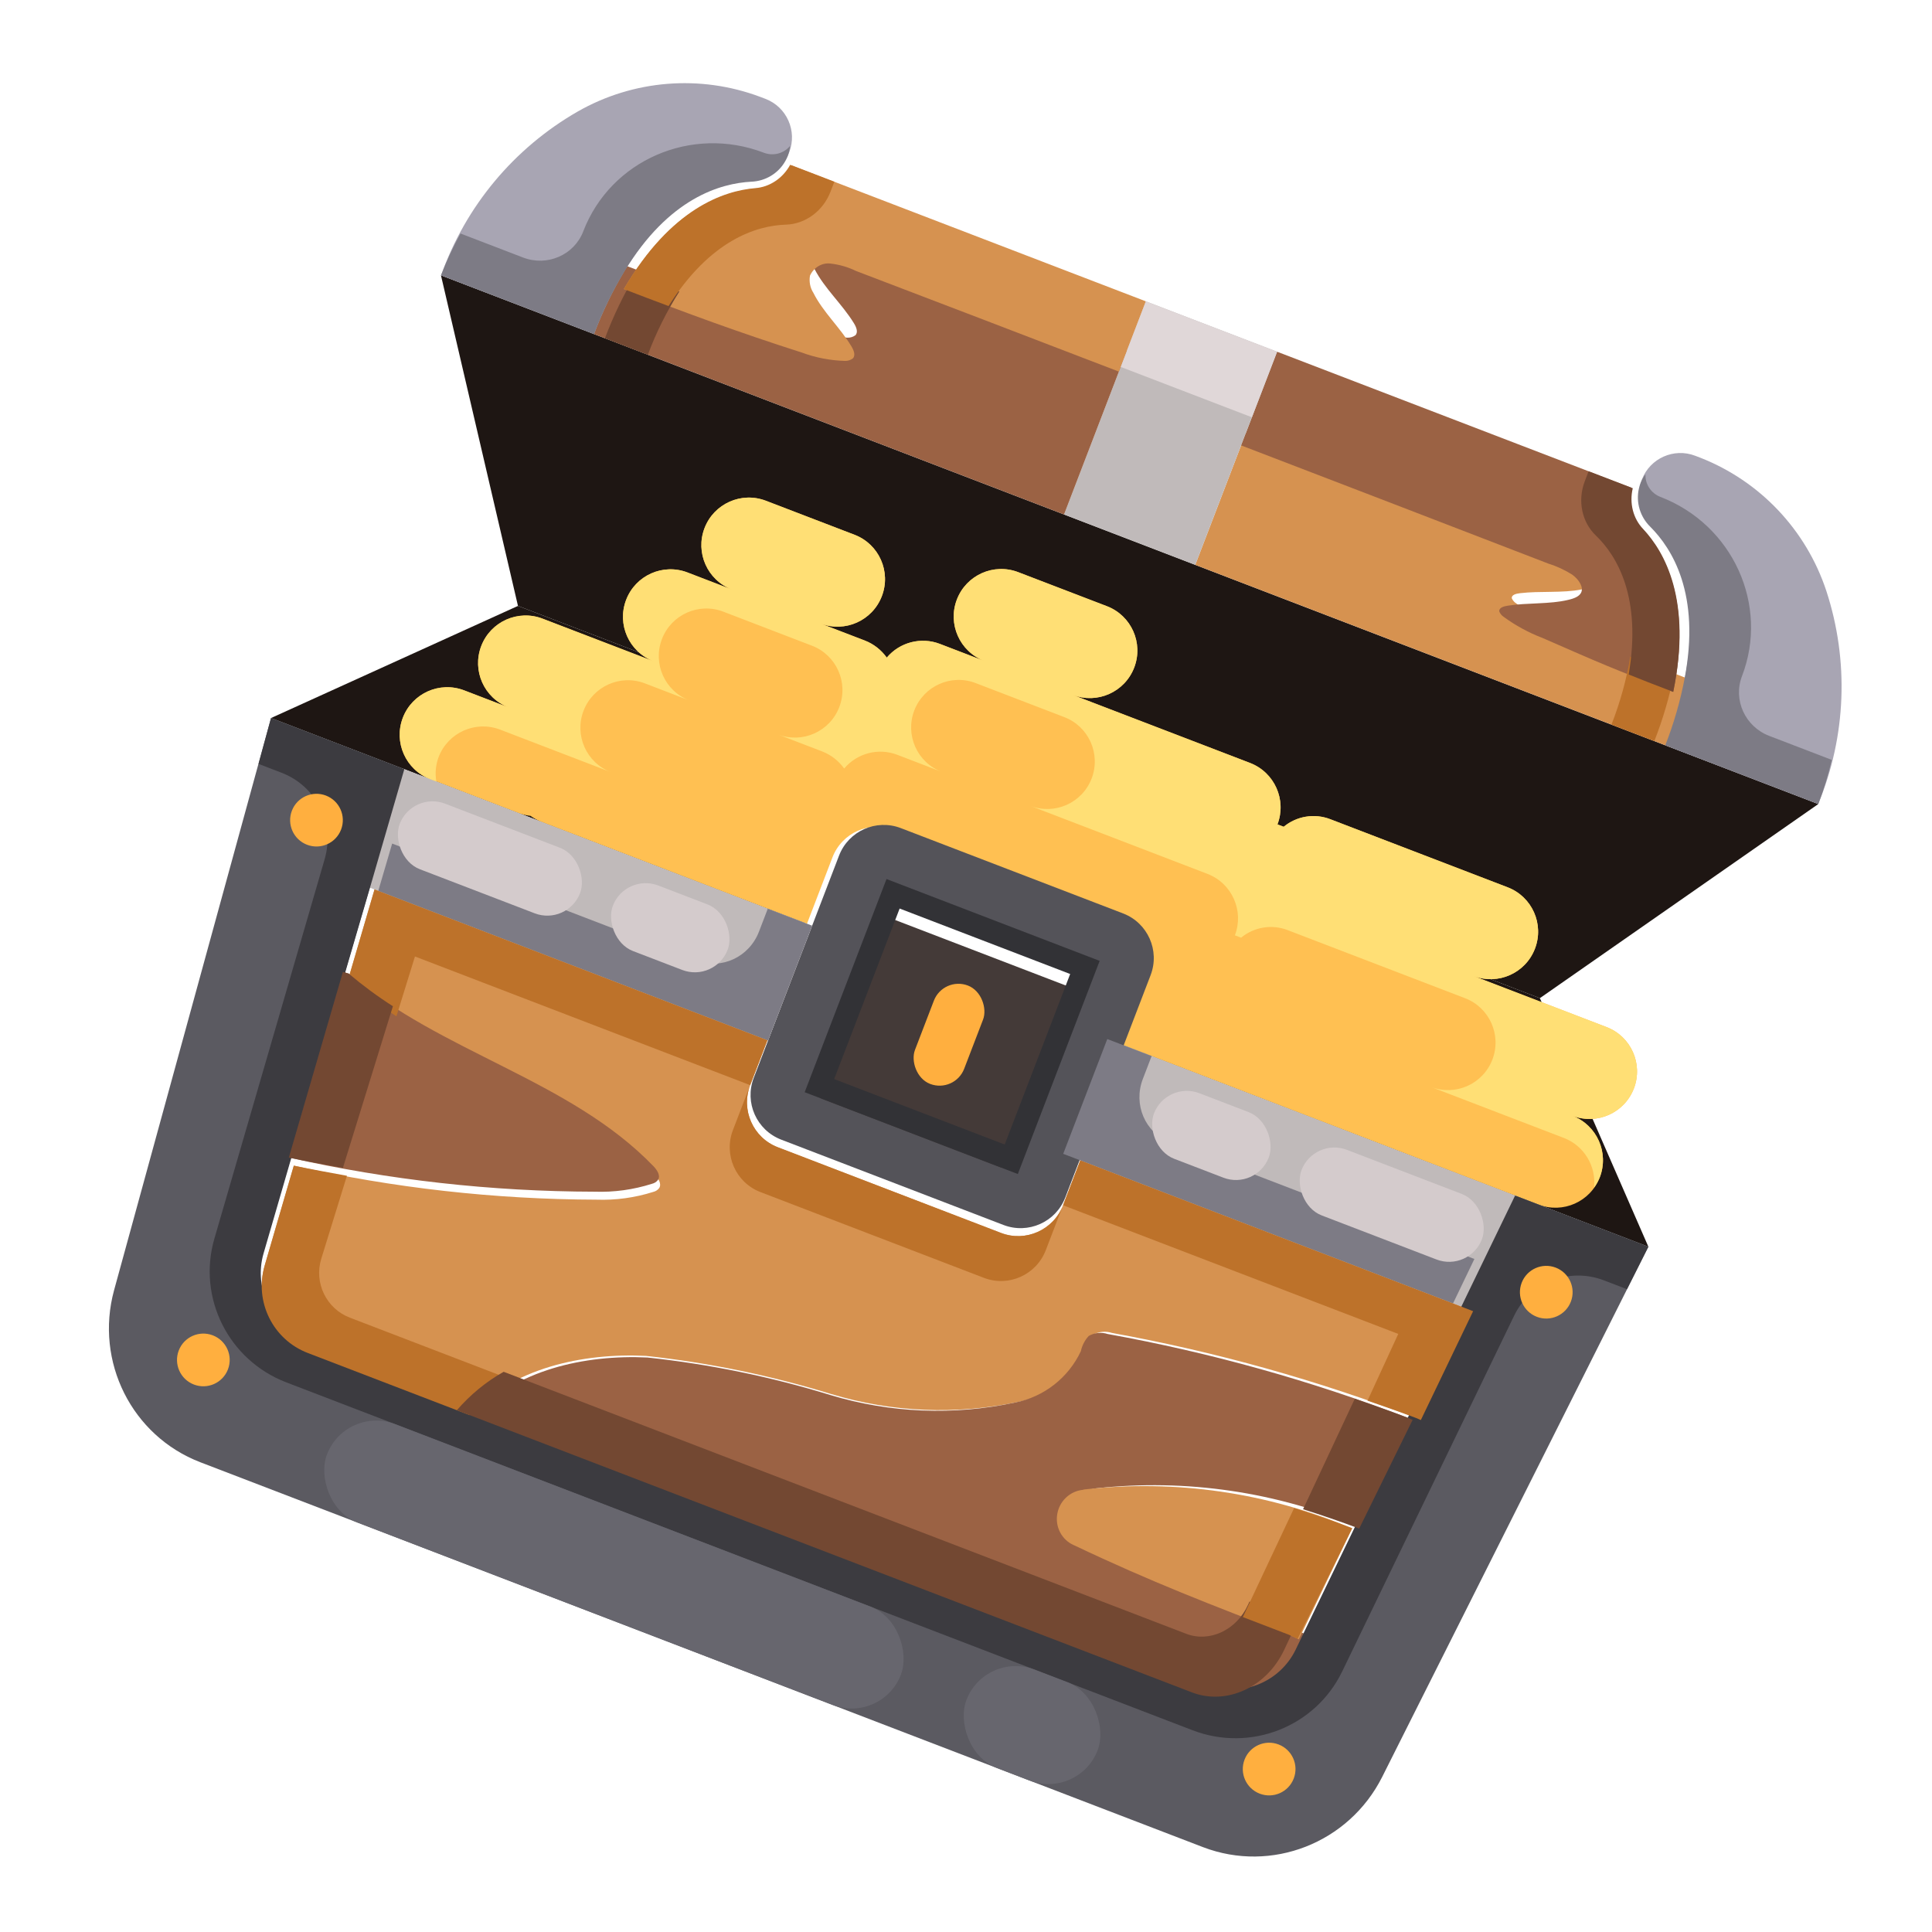 <svg width="110" height="110" viewBox="0 0 110 110" fill="none" xmlns="http://www.w3.org/2000/svg">
<path d="M103.527 45.778L87.674 56.831L64.907 48.092L58.583 45.664L29.491 34.497L25.106 15.675L33.96 19.074L60.522 29.27L68.111 32.184L94.673 42.38L103.527 45.778Z" fill="#1E1613"/>
<path d="M87.675 56.831L29.492 34.497L15.431 40.882L45.787 52.535L47.266 48.684C47.813 47.269 49.384 46.556 50.781 47.088L63.429 51.943C64.823 52.483 65.513 54.063 64.974 55.481L63.495 59.332L93.852 70.985L87.675 56.831Z" fill="#1E1613"/>
<path d="M71.187 62.285L63.615 59.378L65.069 55.589C65.6 54.194 64.905 52.632 63.515 52.094L50.894 47.249C49.5 46.719 47.939 47.414 47.4 48.806L45.946 52.595L30.801 46.782C30.589 46.696 30.389 46.585 30.204 46.451C29.977 46.427 29.753 46.376 29.539 46.297L24.491 44.36C23.097 43.825 22.401 42.26 22.936 40.864C23.472 39.469 25.036 38.772 26.43 39.307L28.954 40.276C27.56 39.741 26.864 38.176 27.4 36.781C27.935 35.386 29.5 34.689 30.894 35.224L37.204 37.646C35.81 37.111 35.114 35.546 35.65 34.151C36.185 32.756 37.749 32.059 39.143 32.594L41.667 33.563C40.273 33.028 39.577 31.463 40.113 30.068C40.648 28.673 42.213 27.975 43.607 28.511L48.655 30.448C50.049 30.983 50.745 32.548 50.209 33.943C49.674 35.339 48.11 36.036 46.716 35.501L49.24 36.47C49.742 36.665 50.175 37.003 50.489 37.442C51.227 36.564 52.44 36.25 53.511 36.66L56.035 37.629C54.641 37.094 53.945 35.529 54.48 34.134C55.016 32.739 56.58 32.041 57.974 32.577L63.023 34.514C64.417 35.049 65.113 36.614 64.577 38.009C64.041 39.404 62.477 40.102 61.083 39.567L71.18 43.442C72.57 43.981 73.265 45.542 72.734 46.937L73.088 47.073C73.83 46.46 74.846 46.295 75.743 46.643L85.84 50.519C87.234 51.054 87.93 52.619 87.394 54.014C86.859 55.409 85.294 56.106 83.9 55.571L91.473 58.478C92.867 59.013 93.562 60.578 93.027 61.973C92.491 63.368 90.927 64.065 89.533 63.53C90.927 64.065 91.623 65.63 91.088 67.025C90.552 68.421 88.988 69.118 87.594 68.583L71.187 62.285Z" fill="#FFC052"/>
<path d="M77.335 86.603L80.31 80.441L83.282 74.247L86.262 68.072L93.851 70.985L78.692 101.178C76.797 104.936 72.393 106.66 68.496 105.169L11.4 83.252C7.506 81.752 5.387 77.525 6.494 73.463L15.431 40.882L23.02 43.795L21.102 50.379L19.551 55.668L16.511 66.081L14.851 71.767C14.254 73.814 15.313 75.971 17.286 76.728L68.487 96.382C70.46 97.14 72.69 96.246 73.616 94.325L74.34 92.817L77.335 86.603Z" fill="#5B5A61"/>
<path d="M95.934 38.579C96.894 33.663 95.256 31.049 94.033 29.808C93.453 29.235 93.211 28.402 93.394 27.606C93.417 27.502 93.447 27.399 93.483 27.298C93.949 26.09 95.305 25.486 96.514 25.948L96.813 26.062C100.211 27.397 102.838 30.175 103.983 33.642C105.283 37.612 105.12 41.916 103.522 45.776L94.812 42.433C95.302 41.185 95.678 39.895 95.934 38.579V38.579Z" fill="#A8A5B3"/>
<path d="M86.383 68.118L83.33 74.444L60.535 65.694L63.044 59.159L70.824 62.145L77.307 64.634L81.197 66.127L86.383 68.118Z" fill="#C0BABA"/>
<path d="M95.125 42.553L68.052 32.16L70.919 24.692C76.076 26.671 83.811 29.64 88.808 31.573C89.302 31.73 89.776 31.946 90.219 32.215C90.627 32.5 90.909 32.922 90.755 33.206C90.648 33.408 90.344 33.505 90.042 33.561C88.968 33.777 87.675 33.638 86.543 33.774C86.312 33.8 86.048 33.87 86.076 34.066C86.133 34.191 86.226 34.296 86.344 34.369C87.046 34.858 87.806 35.26 88.607 35.566C92.108 37.081 92.665 37.324 96.236 38.695C95.988 40.014 95.616 41.305 95.125 42.553V42.553Z" fill="#D69250"/>
<path d="M93.5 30.101C94.723 31.396 96.342 34.145 95.266 39.394C91.777 38.054 91.233 37.815 87.817 36.32C87.035 36.021 86.296 35.619 85.617 35.124C85.503 35.05 85.413 34.941 85.361 34.811C85.34 34.604 85.603 34.521 85.833 34.487C86.957 34.307 88.231 34.413 89.301 34.151C89.602 34.082 89.905 33.969 90.017 33.752C90.178 33.447 89.913 33.008 89.518 32.719C89.088 32.448 88.626 32.235 88.143 32.084C83.26 30.194 75.701 27.293 70.662 25.358L72.71 20.024L92.891 27.771C92.69 28.62 92.92 29.502 93.5 30.101V30.101Z" fill="#9B6244"/>
<path fill-rule="evenodd" clip-rule="evenodd" d="M57.143 69.748C58.542 70.28 60.109 69.582 60.65 68.186L61.623 65.652L65.513 55.516C66.046 54.117 65.348 52.55 63.952 52.01L51.282 47.146C49.883 46.614 48.316 47.311 47.775 48.707L42.912 61.377C42.379 62.777 43.077 64.343 44.473 64.884L57.143 69.748ZM61.226 55.324L57.335 65.46L47.199 61.569L51.09 51.433L61.226 55.324Z" fill="#545359"/>
<path d="M50.69 52.275L60.96 56.217L57.018 66.486L46.748 62.544L50.69 52.275Z" fill="#443A38"/>
<path d="M63.845 20.798L65.242 17.157L72.711 20.024L70.847 24.878L68.052 32.16L60.583 29.293L63.845 20.798Z" fill="#C0BABA"/>
<path d="M64.166 19.96L60.583 29.293L33.51 18.901C34.014 17.556 34.636 16.259 35.367 15.025C39.08 16.45 42.1 17.563 45.735 18.729C46.544 19.03 47.399 19.198 48.265 19.226C48.421 19.229 48.574 19.181 48.703 19.088C48.875 18.909 48.751 18.617 48.614 18.396C47.949 17.315 46.945 16.424 46.378 15.319C46.191 15.034 46.119 14.684 46.177 14.34C46.388 13.877 46.865 13.602 47.355 13.66C47.873 13.72 48.376 13.867 48.845 14.094C53.44 15.843 59.254 18.075 64.166 19.96V19.96Z" fill="#9B6244"/>
<path d="M65.242 17.157L63.706 21.158C58.906 19.316 53.225 17.134 48.735 15.426C48.277 15.203 47.785 15.061 47.278 15.005C46.798 14.95 46.329 15.229 46.118 15.692C46.058 16.035 46.126 16.384 46.307 16.667C46.854 17.765 47.832 18.645 48.475 19.718C48.608 19.938 48.727 20.228 48.557 20.408C48.43 20.501 48.279 20.55 48.127 20.549C47.278 20.527 46.442 20.367 45.65 20.072C42.097 18.938 39.146 17.851 35.518 16.458C38.231 11.838 41.273 10.879 43.049 10.734C43.881 10.678 44.642 10.177 45.06 9.41L65.242 17.157Z" fill="#D69250"/>
<path d="M46.239 52.708L43.73 59.243L20.935 50.493L22.899 43.749L24.196 44.247L29.383 46.238L30.679 46.736L41.052 50.717L46.239 52.708Z" fill="#C0BABA"/>
<path d="M83.874 74.653L80.895 80.853L80.684 80.757C75.058 78.597 69.242 76.968 63.311 75.891C62.948 75.774 62.552 75.813 62.218 76C61.989 76.246 61.832 76.551 61.764 76.88C61.043 78.404 59.643 79.494 57.994 79.816C54.457 80.568 50.791 80.416 47.332 79.373C43.892 78.314 40.359 77.586 36.78 77.199C33.184 77.02 29.156 77.893 26.741 80.572L17.529 77.035C15.544 76.274 14.476 74.111 15.073 72.062L16.733 66.367C22.387 67.638 28.163 68.287 33.961 68.304C35.056 68.343 36.151 68.193 37.197 67.861C37.327 67.831 37.444 67.756 37.526 67.65C37.692 67.406 37.478 67.089 37.281 66.881C32.559 61.991 25.244 60.473 20.101 56.036L19.773 55.939L21.324 50.642L43.693 59.229L42.712 61.784C42.175 63.195 42.874 64.773 44.276 65.316L56.999 70.2C58.405 70.735 59.98 70.03 60.525 68.622L61.506 66.067L83.874 74.653Z" fill="#D69250"/>
<path d="M80.427 80.843L77.473 86.962C72.727 84.942 67.541 84.177 62.404 84.74C62.387 84.748 62.357 84.751 62.34 84.758C61.615 84.83 61.027 85.385 60.909 86.108C60.79 86.832 61.171 87.541 61.835 87.836L61.861 87.845C66.162 89.889 69.616 91.215 74.049 92.917L74.499 93.133L73.78 94.63C72.861 96.538 70.647 97.426 68.688 96.673L26.944 80.65C29.333 77.991 33.313 77.12 36.864 77.291C40.398 77.669 43.887 78.385 47.282 79.429C50.696 80.457 54.317 80.602 57.811 79.851C59.441 79.529 60.825 78.447 61.538 76.935C61.607 76.609 61.763 76.306 61.989 76.062C62.319 75.876 62.71 75.837 63.069 75.953C68.924 77.01 74.665 78.615 80.219 80.748L80.427 80.843Z" fill="#9B6244"/>
<path d="M76.983 87.025L73.948 93.337L73.492 93.117C69.004 91.394 65.507 90.052 61.154 87.98L61.128 87.97C60.456 87.671 60.072 86.948 60.195 86.209C60.317 85.47 60.915 84.901 61.65 84.826C61.667 84.817 61.698 84.814 61.715 84.806C66.924 84.215 72.179 84.978 76.983 87.025V87.025Z" fill="#D69250"/>
<path d="M37.212 66.406C37.412 66.616 37.628 66.937 37.459 67.184C37.376 67.292 37.258 67.367 37.126 67.398C36.069 67.736 34.962 67.889 33.854 67.85C27.994 67.839 22.154 67.187 16.44 65.906L19.523 55.336L19.855 55.434C25.05 59.924 32.444 61.455 37.212 66.406V66.406Z" fill="#9B6244"/>
<path d="M35.567 15.406C34.877 16.556 34.293 17.766 33.823 19.021L25.112 15.678C26.508 11.74 29.267 8.432 32.889 6.352C36.06 4.541 39.871 4.235 43.289 5.517L43.588 5.631C44.796 6.097 45.399 7.453 44.937 8.663C44.897 8.762 44.85 8.859 44.798 8.952C44.401 9.665 43.664 10.123 42.849 10.161C41.11 10.264 38.144 11.111 35.567 15.406V15.406Z" fill="#A8A5B3"/>
<path d="M89.533 63.53C90.927 64.065 92.491 63.368 93.027 61.973C93.562 60.578 92.867 59.013 91.473 58.478L83.9 55.571C85.294 56.106 86.859 55.409 87.394 54.014C87.93 52.619 87.234 51.054 85.84 50.519L75.743 46.643C74.846 46.295 73.83 46.46 73.088 47.073L72.734 46.937C73.265 45.542 72.57 43.981 71.18 43.442L61.083 39.567C62.477 40.102 64.041 39.404 64.577 38.009C65.113 36.614 64.417 35.049 63.023 34.514L57.974 32.577C56.58 32.041 55.016 32.739 54.48 34.134C53.945 35.529 54.641 37.094 56.035 37.629L53.511 36.66C52.44 36.25 51.227 36.564 50.489 37.442C50.175 37.003 49.742 36.665 49.24 36.47L46.716 35.501C48.11 36.036 49.674 35.339 50.209 33.943C50.745 32.548 50.049 30.983 48.655 30.448L43.607 28.511C42.213 27.975 40.648 28.673 40.113 30.068C39.577 31.463 40.273 33.028 41.667 33.563L39.143 32.594C37.749 32.059 36.185 32.756 35.65 34.151C35.114 35.546 35.81 37.111 37.204 37.646L30.894 35.224C29.5 34.689 27.935 35.386 27.4 36.781C26.864 38.176 27.56 39.741 28.954 40.276L26.43 39.307C25.036 38.772 23.472 39.469 22.936 40.864C22.401 42.26 23.097 43.825 24.491 44.36L24.843 44.495C24.762 44.025 24.807 43.542 24.976 43.096C25.515 41.705 27.075 41.009 28.469 41.539L34.78 43.962C33.386 43.426 32.69 41.862 33.225 40.467C33.761 39.071 35.325 38.374 36.719 38.909L39.243 39.878C37.849 39.343 37.153 37.778 37.689 36.383C38.224 34.988 39.788 34.291 41.183 34.826L46.231 36.764C47.625 37.299 48.321 38.864 47.785 40.259C47.25 41.654 45.685 42.351 44.291 41.816L46.816 42.785C47.317 42.981 47.751 43.319 48.064 43.757C48.803 42.879 50.016 42.565 51.087 42.975L53.611 43.944C52.217 43.409 51.521 41.844 52.056 40.449C52.592 39.054 54.156 38.357 55.55 38.892L60.598 40.83C61.992 41.365 62.688 42.93 62.153 44.325C61.617 45.72 60.053 46.417 58.659 45.882L68.755 49.758C70.146 50.296 70.841 51.858 70.31 53.253L70.663 53.388C71.406 52.775 72.421 52.611 73.319 52.959L83.415 56.834C84.809 57.369 85.505 58.934 84.97 60.329C84.434 61.724 82.87 62.422 81.476 61.887L89.048 64.793C90.194 65.238 90.895 66.4 90.756 67.623C90.891 67.439 91.003 67.238 91.088 67.025C91.618 65.63 90.924 64.069 89.533 63.53V63.53Z" fill="#FFDF75"/>
<path fill-rule="evenodd" clip-rule="evenodd" d="M57.951 66.844L45.815 62.186L50.474 50.049L62.61 54.708L57.951 66.844ZM60.931 55.456L51.221 51.728L47.494 61.438L57.204 65.165L60.931 55.456Z" fill="#323236"/>
<path d="M65.067 61.435L65.569 60.128L63.044 59.159L60.535 65.694L82.729 74.213L83.945 71.681L66.589 65.018C65.194 64.483 64.513 62.879 65.067 61.435Z" fill="#7D7B85"/>
<path d="M39.684 54.691L22.328 48.029L21.537 50.724L43.73 59.243L46.239 52.708L43.714 51.739L43.212 53.046C42.658 54.49 41.078 55.226 39.684 54.691Z" fill="#7D7B85"/>
<path d="M18.488 48.906L12.206 70.523C11.229 73.884 13.007 77.441 16.295 78.704L67.901 98.514C71.191 99.777 74.892 98.323 76.416 95.171L86.212 74.903C87.125 73.013 89.345 72.14 91.318 72.897L92.634 73.401L93.851 70.985L86.262 68.072L83.319 74.152L80.383 80.249L77.445 86.316L74.487 92.434L73.772 93.918C72.858 95.809 70.637 96.68 68.664 95.923L17.462 76.268C15.489 75.511 14.422 73.377 15.007 71.361L16.636 65.757L19.617 55.495L21.139 50.283L23.02 43.795L15.431 40.882L14.719 43.493L16.034 43.998C18.007 44.756 19.074 46.889 18.488 48.906V48.906Z" fill="#3C3B40"/>
<path d="M22.571 57.864L23.626 54.458L42.712 61.784L43.693 59.229L21.324 50.642L19.773 55.939L20.101 56.036C20.882 56.7 21.707 57.311 22.571 57.864V57.864Z" fill="#BD722A"/>
<path d="M19.923 75.023C18.58 74.511 17.867 73.04 18.294 71.661L19.753 66.944C18.738 66.758 17.718 66.575 16.726 66.368L15.065 72.063C14.47 74.115 15.541 76.277 17.529 77.035L26.741 80.572C27.48 79.774 28.357 79.117 29.33 78.634L19.923 75.023Z" fill="#BD722A"/>
<path d="M43.295 67.871L56.019 72.755C57.424 73.295 59.003 72.588 59.544 71.177L60.525 68.622C59.98 70.03 58.405 70.735 57 70.2L44.276 65.316C42.874 64.773 42.175 63.195 42.712 61.784L41.731 64.339C41.189 65.75 41.89 67.332 43.295 67.871Z" fill="#BD722A"/>
<path d="M61.506 66.067L60.525 68.622L79.611 75.948L77.86 79.748C78.801 80.076 79.749 80.399 80.684 80.757L80.896 80.853L83.874 74.653L61.506 66.067Z" fill="#BD722A"/>
<path d="M71.14 91.188L71.056 91.373C70.402 92.812 68.861 93.533 67.534 93.02L28.677 78.104C27.684 78.662 26.781 79.403 26.011 80.291L67.865 96.358C69.83 97.112 72.109 96.066 73.109 93.952L73.89 92.292L73.441 92.071L71.14 91.188Z" fill="#734832"/>
<path d="M77.136 79.64L74.19 85.931C75.244 86.263 76.306 86.623 77.387 87.032L80.428 80.843L80.194 80.738C79.181 80.349 78.155 79.997 77.136 79.64Z" fill="#734832"/>
<path d="M70.762 92.069L73.369 93.07L73.882 93.311L76.99 87.007C75.873 86.578 74.772 86.209 73.681 85.865L70.762 92.069Z" fill="#BD722A"/>
<path d="M22.371 57.291C21.492 56.73 20.652 56.109 19.857 55.435L19.523 55.336L16.445 65.908C17.454 66.12 18.492 66.307 19.524 66.495L22.371 57.291Z" fill="#734832"/>
<path d="M92.824 37.385C92.601 38.709 92.24 40.007 91.749 41.257L94.191 42.194C94.68 40.95 95.056 39.665 95.315 38.354C94.26 37.949 93.493 37.655 92.824 37.385V37.385Z" fill="#BD722A"/>
<path d="M90.865 30.494C92.074 31.657 93.48 34.019 92.73 38.402C93.41 38.681 94.191 38.981 95.267 39.394C96.352 34.149 94.761 31.411 93.556 30.122C92.984 29.526 92.76 28.647 92.963 27.798L90.448 26.833L90.23 27.402C89.809 28.502 90.062 29.729 90.865 30.494V30.494Z" fill="#734832"/>
<path d="M36.178 15.651C35.494 16.799 34.913 18.007 34.443 19.259L36.885 20.197C37.356 18.939 37.957 17.733 38.677 16.6C37.87 16.3 37.046 15.984 36.178 15.651V15.651Z" fill="#734832"/>
<path d="M44.744 12.79C45.853 12.759 46.862 12.016 47.285 10.917L47.504 10.348L44.989 9.383C44.572 10.15 43.817 10.653 42.993 10.713C41.236 10.864 38.221 11.834 35.518 16.458C36.402 16.798 37.242 17.12 38.065 17.425C40.442 13.662 43.067 12.845 44.744 12.79V12.79Z" fill="#BD722A"/>
<path d="M100.732 41.898C99.358 41.37 98.663 39.847 99.182 38.496C100.738 34.442 98.656 29.872 94.531 28.289C94.001 28.082 93.661 27.565 93.687 27.005C93.569 27.162 93.472 27.335 93.399 27.517C93.363 27.617 93.334 27.718 93.311 27.821C93.134 28.603 93.38 29.425 93.962 29.994C95.19 31.223 96.84 33.807 95.912 38.644C95.663 39.939 95.296 41.207 94.814 42.434L103.528 45.778C103.838 44.959 104.094 44.119 104.294 43.265L100.732 41.898Z" fill="#7D7B85"/>
<path d="M43.495 8.698C39.37 7.115 34.765 9.117 33.209 13.171C32.69 14.523 31.155 15.19 29.78 14.662L26.219 13.295C25.796 14.063 25.425 14.859 25.107 15.675L33.82 19.02C34.283 17.786 34.858 16.598 35.54 15.47C38.087 11.254 41.042 10.438 42.777 10.345C43.59 10.313 44.324 9.867 44.715 9.166C44.767 9.075 44.813 8.98 44.853 8.882C44.921 8.698 44.964 8.505 44.982 8.309C44.627 8.742 44.028 8.899 43.495 8.698V8.698Z" fill="#7D7B85"/>
<rect x="53.708" y="55.575" width="3" height="6" rx="1.5" transform="rotate(21 53.708 55.575)" fill="#FFAF3F"/>
<rect x="19.692" y="80.008" width="35" height="6" rx="3" transform="rotate(21 19.692 80.008)" fill="#67666E"/>
<rect x="56.102" y="93.984" width="8" height="6" rx="3" transform="rotate(21 56.102 93.984)" fill="#67666E"/>
<circle cx="88.038" cy="73.573" r="1.5" transform="rotate(21 88.038 73.573)" fill="#FFAF3F"/>
<circle cx="72.26" cy="100.723" r="1.5" transform="rotate(21 72.26 100.723)" fill="#FFAF3F"/>
<circle cx="11.578" cy="77.429" r="1.5" transform="rotate(21 11.578 77.429)" fill="#FFAF3F"/>
<circle cx="18.019" cy="46.696" r="1.5" transform="rotate(21 18.019 46.696)" fill="#FFAF3F"/>
<rect x="74.821" y="64.751" width="11" height="4" rx="2" transform="rotate(21 74.821 64.751)" fill="#D4CBCC"/>
<rect x="23.475" y="45.041" width="11" height="4" rx="2" transform="rotate(21 23.475 45.041)" fill="#D4CBCC"/>
<rect x="66.42" y="61.526" width="7" height="4" rx="2" transform="rotate(21 66.42 61.526)" fill="#D4CBCC"/>
<rect x="35.611" y="49.7" width="7" height="4" rx="2" transform="rotate(21 35.611 49.7)" fill="#D4CBCC"/>
<path d="M65.242 17.157L72.711 20.024L71.277 23.758L63.809 20.891L65.242 17.157Z" fill="#E0D7D8"/>
</svg>
